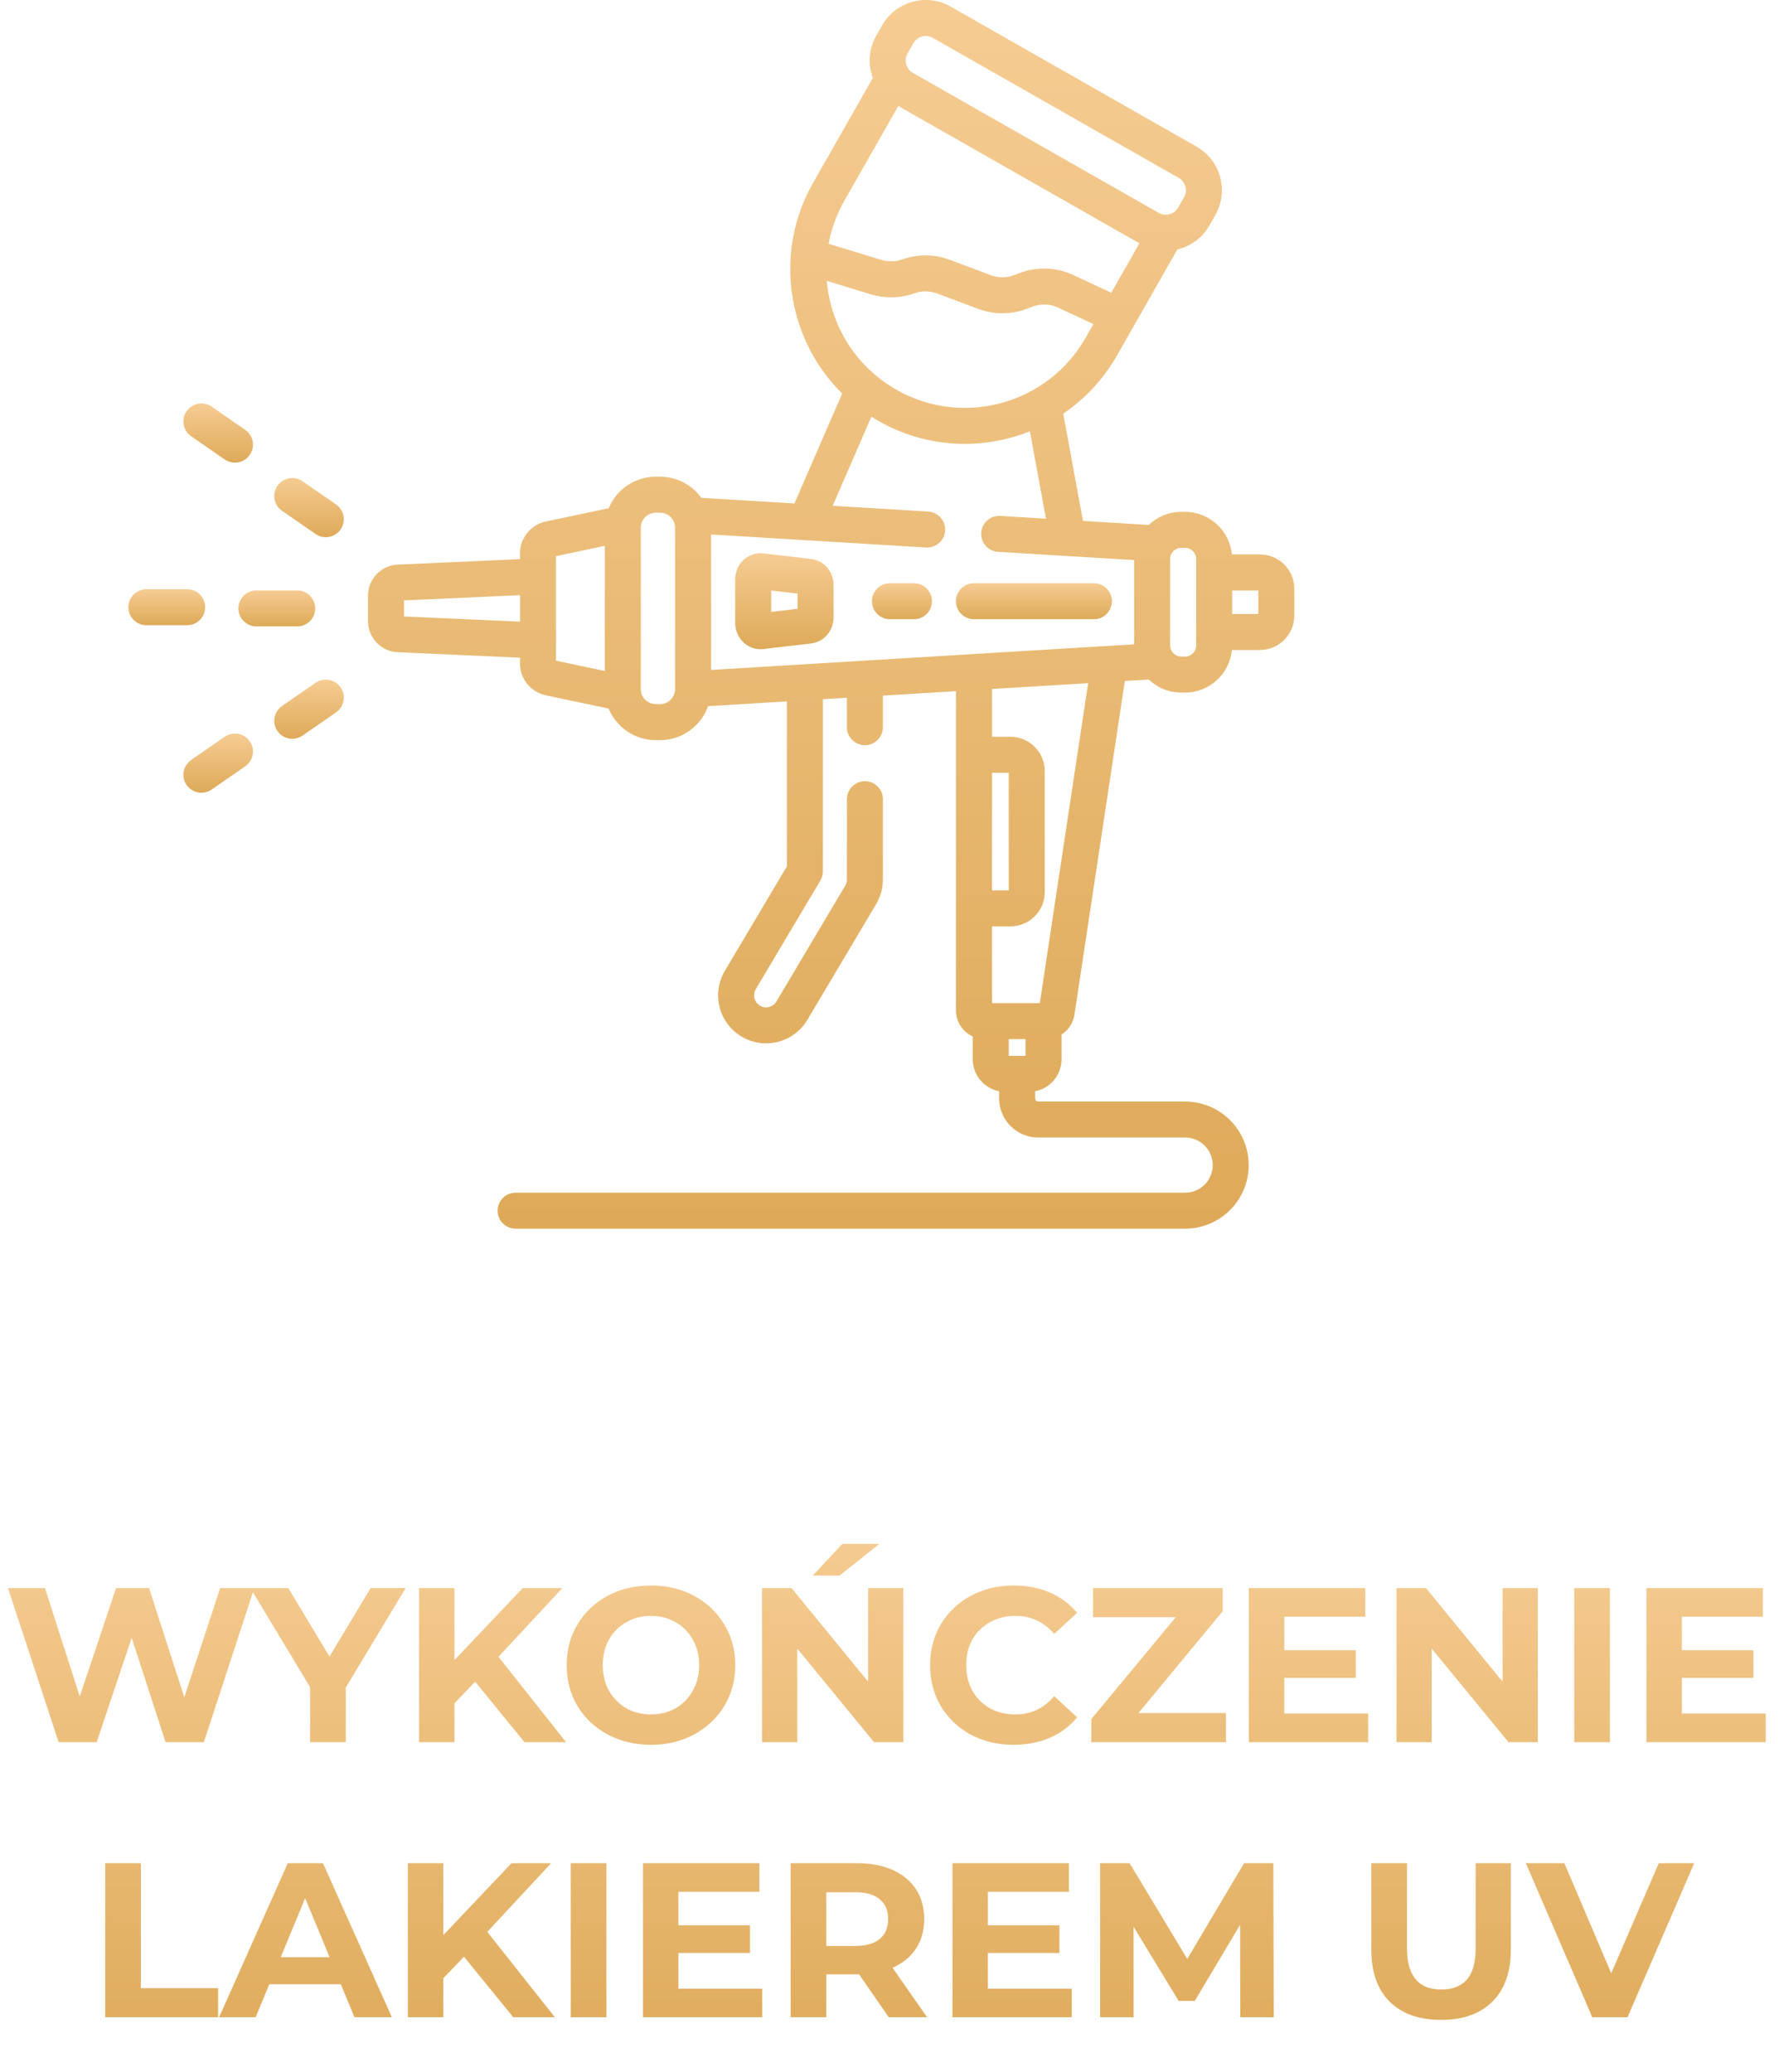 <?xml version="1.0" encoding="UTF-8"?>
<svg xmlns="http://www.w3.org/2000/svg" width="97" height="113" viewBox="0 0 97 113" fill="none">
  <path d="M13.864 86.6L11.116 95H9.028L7.18 89.312L5.272 95H3.196L0.436 86.6H2.452L4.348 92.504L6.328 86.6H8.128L10.048 92.552L12.004 86.6H13.864ZM18.852 92.024V95H16.908V92L13.656 86.6H15.72L17.964 90.332L20.208 86.6H22.116L18.852 92.024ZM25.908 91.7L24.78 92.876V95H22.848V86.6H24.78V90.524L28.5 86.6H30.66L27.18 90.344L30.864 95H28.596L25.908 91.7ZM35.494 95.144C34.622 95.144 33.834 94.956 33.13 94.58C32.434 94.204 31.886 93.688 31.486 93.032C31.094 92.368 30.898 91.624 30.898 90.8C30.898 89.976 31.094 89.236 31.486 88.58C31.886 87.916 32.434 87.396 33.13 87.02C33.834 86.644 34.622 86.456 35.494 86.456C36.366 86.456 37.15 86.644 37.846 87.02C38.542 87.396 39.09 87.916 39.49 88.58C39.89 89.236 40.09 89.976 40.09 90.8C40.09 91.624 39.89 92.368 39.49 93.032C39.09 93.688 38.542 94.204 37.846 94.58C37.15 94.956 36.366 95.144 35.494 95.144ZM35.494 93.488C35.99 93.488 36.438 93.376 36.838 93.152C37.238 92.92 37.55 92.6 37.774 92.192C38.006 91.784 38.122 91.32 38.122 90.8C38.122 90.28 38.006 89.816 37.774 89.408C37.55 89 37.238 88.684 36.838 88.46C36.438 88.228 35.99 88.112 35.494 88.112C34.998 88.112 34.55 88.228 34.15 88.46C33.75 88.684 33.434 89 33.202 89.408C32.978 89.816 32.866 90.28 32.866 90.8C32.866 91.32 32.978 91.784 33.202 92.192C33.434 92.6 33.75 92.92 34.15 93.152C34.55 93.376 34.998 93.488 35.494 93.488ZM49.255 86.6V95H47.659L43.471 89.9V95H41.551V86.6H43.159L47.335 91.7V86.6H49.255ZM45.931 84.188H47.947L45.775 85.916H44.311L45.931 84.188ZM55.262 95.144C54.406 95.144 53.63 94.96 52.934 94.592C52.246 94.216 51.702 93.7 51.302 93.044C50.91 92.38 50.714 91.632 50.714 90.8C50.714 89.968 50.91 89.224 51.302 88.568C51.702 87.904 52.246 87.388 52.934 87.02C53.63 86.644 54.41 86.456 55.274 86.456C56.002 86.456 56.658 86.584 57.242 86.84C57.834 87.096 58.33 87.464 58.73 87.944L57.482 89.096C56.914 88.44 56.21 88.112 55.37 88.112C54.85 88.112 54.386 88.228 53.978 88.46C53.57 88.684 53.25 89 53.018 89.408C52.794 89.816 52.682 90.28 52.682 90.8C52.682 91.32 52.794 91.784 53.018 92.192C53.25 92.6 53.57 92.92 53.978 93.152C54.386 93.376 54.85 93.488 55.37 93.488C56.21 93.488 56.914 93.156 57.482 92.492L58.73 93.644C58.33 94.132 57.834 94.504 57.242 94.76C56.65 95.016 55.99 95.144 55.262 95.144ZM66.847 93.416V95H59.503V93.74L64.111 88.184H59.599V86.6H66.667V87.86L62.071 93.416H66.847ZM74.598 93.44V95H68.094V86.6H74.442V88.16H70.026V89.984H73.926V91.496H70.026V93.44H74.598ZM83.848 86.6V95H82.252L78.064 89.9V95H76.144V86.6H77.752L81.928 91.7V86.6H83.848ZM85.836 86.6H87.78V95H85.836V86.6ZM96.277 93.44V95H89.773V86.6H96.121V88.16H91.705V89.984H95.605V91.496H91.705V93.44H96.277ZM5.738 101.6H7.682V108.416H11.894V110H5.738V101.6ZM18.583 108.2H14.683L13.939 110H11.947L15.691 101.6H17.611L21.367 110H19.327L18.583 108.2ZM17.971 106.724L16.639 103.508L15.307 106.724H17.971ZM25.298 106.7L24.17 107.876V110H22.238V101.6H24.17V105.524L27.89 101.6H30.05L26.57 105.344L30.254 110H27.986L25.298 106.7ZM31.121 101.6H33.065V110H31.121V101.6ZM41.562 108.44V110H35.059V101.6H41.407V103.16H36.99V104.984H40.891V106.496H36.99V108.44H41.562ZM48.461 110L46.841 107.66H46.745H45.053V110H43.109V101.6H46.745C47.489 101.6 48.133 101.724 48.677 101.972C49.229 102.22 49.653 102.572 49.949 103.028C50.245 103.484 50.393 104.024 50.393 104.648C50.393 105.272 50.241 105.812 49.937 106.268C49.641 106.716 49.217 107.06 48.665 107.3L50.549 110H48.461ZM48.425 104.648C48.425 104.176 48.273 103.816 47.969 103.568C47.665 103.312 47.221 103.184 46.637 103.184H45.053V106.112H46.637C47.221 106.112 47.665 105.984 47.969 105.728C48.273 105.472 48.425 105.112 48.425 104.648ZM58.438 108.44V110H51.934V101.6H58.282V103.16H53.865V104.984H57.766V106.496H53.865V108.44H58.438ZM67.628 110L67.616 104.96L65.144 109.112H64.268L61.808 105.068V110H59.984V101.6H61.592L64.736 106.82L67.832 101.6H69.428L69.452 110H67.628ZM78.576 110.144C77.376 110.144 76.44 109.812 75.768 109.148C75.104 108.484 74.772 107.536 74.772 106.304V101.6H76.716V106.232C76.716 107.736 77.34 108.488 78.588 108.488C79.196 108.488 79.66 108.308 79.98 107.948C80.3 107.58 80.46 107.008 80.46 106.232V101.6H82.38V106.304C82.38 107.536 82.044 108.484 81.372 109.148C80.708 109.812 79.776 110.144 78.576 110.144ZM92.377 101.6L88.741 110H86.821L83.197 101.6H85.297L87.853 107.6L90.445 101.6H92.377Z" fill="url(#paint0_linear)"></path>
  <path d="M68.699 30.233H67.171C67.046 28.932 65.947 27.911 64.614 27.911H64.408C63.721 27.911 63.098 28.183 62.637 28.624L59.05 28.407L57.973 22.556C59.142 21.764 60.152 20.701 60.897 19.394L64.197 13.599C64.228 13.592 64.259 13.585 64.289 13.577C64.995 13.383 65.582 12.927 65.944 12.292L66.264 11.729C66.626 11.094 66.719 10.355 66.526 9.65C66.332 8.945 65.876 8.357 65.24 7.995L51.832 0.358C50.52 -0.389 48.845 0.071 48.098 1.382L47.778 1.945C47.416 2.58 47.323 3.319 47.516 4.024C47.538 4.102 47.563 4.177 47.591 4.252L44.338 9.963C43.079 12.175 42.756 14.744 43.429 17.199C43.879 18.84 44.74 20.296 45.921 21.459L43.316 27.454L38.241 27.147C37.735 26.45 36.916 25.994 35.991 25.994H35.757C34.599 25.994 33.605 26.706 33.187 27.714L29.752 28.44C28.942 28.611 28.353 29.337 28.353 30.166V30.49L21.687 30.788C20.778 30.828 20.066 31.573 20.066 32.482V33.871C20.066 34.78 20.778 35.525 21.687 35.565L28.353 35.863V36.187C28.353 37.016 28.942 37.742 29.752 37.913L33.187 38.639C33.605 39.647 34.599 40.359 35.757 40.359H35.991C37.198 40.359 38.225 39.584 38.609 38.507L42.906 38.247V47.243L39.522 52.939C38.785 54.179 39.194 55.788 40.435 56.525C40.845 56.769 41.303 56.894 41.767 56.894C41.984 56.894 42.202 56.866 42.417 56.812C43.095 56.639 43.664 56.213 44.022 55.612L47.773 49.299C48.013 48.894 48.14 48.432 48.14 47.962V43.579C48.14 43.037 47.701 42.597 47.159 42.597C46.617 42.597 46.178 43.037 46.178 43.579V47.962C46.178 48.079 46.146 48.195 46.086 48.296L42.334 54.61C42.245 54.76 42.102 54.867 41.933 54.91C41.764 54.953 41.588 54.928 41.438 54.838C41.287 54.749 41.181 54.606 41.138 54.437C41.094 54.268 41.12 54.092 41.209 53.941L44.731 48.014C44.821 47.862 44.869 47.689 44.869 47.513V38.129L46.177 38.05V39.654C46.177 40.196 46.617 40.635 47.158 40.635C47.7 40.635 48.14 40.196 48.14 39.654V37.931L52.123 37.69V41.158V49.532V55.096C52.123 55.728 52.499 56.272 53.039 56.52V57.759C53.039 58.624 53.659 59.347 54.478 59.508V59.9C54.478 61.074 55.433 62.028 56.606 62.028H64.619C65.448 62.028 66.124 62.703 66.124 63.533C66.124 64.363 65.449 65.038 64.619 65.038H28.113C27.571 65.038 27.132 65.477 27.132 66.019C27.132 66.561 27.571 67 28.113 67H64.619C66.531 67 68.086 65.445 68.086 63.533C68.086 61.621 66.531 60.066 64.619 60.066H56.606C56.515 60.066 56.441 59.991 56.441 59.9V59.508C57.26 59.347 57.88 58.624 57.88 57.759V56.414C58.256 56.173 58.526 55.775 58.589 55.306L61.332 37.132L62.636 37.053C63.098 37.494 63.721 37.766 64.407 37.766H64.614C65.947 37.766 67.045 36.745 67.17 35.444H68.698C69.731 35.444 70.572 34.604 70.572 33.57V32.107C70.573 31.073 69.732 30.233 68.699 30.233ZM28.354 33.898L22.029 33.616V32.737L28.354 32.455V33.898ZM32.976 36.589L30.316 36.026V30.327L32.976 29.765V36.589ZM36.809 37.574V37.578C36.809 38.029 36.442 38.396 35.991 38.396H35.757C35.306 38.396 34.939 38.029 34.939 37.578V28.775C34.939 28.324 35.306 27.957 35.757 27.957H35.991C36.442 27.957 36.809 28.324 36.809 28.775V37.574ZM49.483 2.916L49.803 2.354C50.015 1.982 50.489 1.852 50.86 2.064L64.269 9.701C64.449 9.803 64.579 9.97 64.633 10.169C64.688 10.369 64.662 10.578 64.559 10.758L64.239 11.32C64.136 11.5 63.97 11.63 63.77 11.684C63.571 11.739 63.362 11.713 63.182 11.61L49.773 3.973C49.593 3.871 49.464 3.704 49.409 3.505C49.354 3.305 49.38 3.096 49.483 2.916ZM46.044 10.935L48.98 5.78L62.127 13.268L60.592 15.963L58.527 14.998C57.599 14.564 56.518 14.528 55.563 14.9L55.313 14.997C54.898 15.158 54.439 15.161 54.022 15.005L51.789 14.167C50.956 13.855 50.035 13.847 49.196 14.147C48.833 14.277 48.429 14.286 48.06 14.173L45.178 13.293C45.331 12.475 45.62 11.679 46.044 10.935ZM45.322 16.68C45.198 16.228 45.118 15.772 45.079 15.315L47.486 16.05C48.256 16.285 49.098 16.266 49.856 15.995C50.259 15.851 50.7 15.855 51.1 16.005L53.333 16.842C54.203 17.168 55.158 17.162 56.025 16.826L56.274 16.728C56.732 16.55 57.251 16.567 57.696 16.776L59.618 17.674L59.191 18.423C57.127 22.047 52.498 23.317 48.874 21.252C48.474 21.025 48.102 20.763 47.756 20.475C47.739 20.46 47.722 20.446 47.705 20.432C46.558 19.457 45.729 18.163 45.322 16.68ZM55.918 57.579H55.002V56.663H55.918V57.579ZM56.696 54.701H54.087V50.514H55.097C56.127 50.514 56.965 49.676 56.965 48.646V42.045C56.965 41.015 56.127 40.177 55.097 40.177H54.087V37.571L59.33 37.253L56.696 54.701ZM54.087 48.551V42.139H55.002V48.551H54.087ZM61.839 35.135L38.772 36.531V29.146H38.772L50.494 29.855C51.034 29.887 51.5 29.476 51.533 28.935C51.566 28.394 51.154 27.929 50.613 27.896L45.401 27.581L47.512 22.723C47.639 22.804 47.77 22.883 47.902 22.958C49.386 23.803 51.004 24.205 52.601 24.205C53.821 24.205 55.028 23.97 56.155 23.52L57.032 28.284L54.538 28.133C53.997 28.101 53.532 28.513 53.499 29.054C53.467 29.595 53.879 30.06 54.419 30.092L61.838 30.541V35.135H61.839ZM65.221 35.196C65.221 35.531 64.949 35.803 64.615 35.803H64.408C64.073 35.803 63.801 35.531 63.801 35.196V30.48C63.801 30.146 64.074 29.874 64.408 29.874H64.615C64.949 29.874 65.221 30.146 65.221 30.48V35.196ZM68.61 33.481H67.184V32.195H68.61V33.481Z" fill="url(#paint1_linear)"></path>
  <path d="M44.225 30.48L41.622 30.176C41.241 30.132 40.856 30.254 40.566 30.512C40.261 30.784 40.086 31.178 40.086 31.596V33.972C40.086 34.389 40.261 34.784 40.566 35.056C40.817 35.279 41.139 35.401 41.468 35.401C41.519 35.401 41.571 35.398 41.622 35.392L44.225 35.087C44.924 35.006 45.451 34.396 45.451 33.668V31.9C45.451 31.172 44.924 30.562 44.225 30.48ZM43.488 33.198L42.049 33.366V32.202L43.488 32.37V33.198Z" fill="url(#paint2_linear)"></path>
  <path d="M49.833 31.803H48.524C47.982 31.803 47.543 32.242 47.543 32.784C47.543 33.326 47.982 33.765 48.524 33.765H49.833C50.375 33.765 50.814 33.326 50.814 32.784C50.814 32.242 50.375 31.803 49.833 31.803Z" fill="url(#paint3_linear)"></path>
  <path d="M59.645 31.803H53.102C52.56 31.803 52.121 32.242 52.121 32.784C52.121 33.326 52.56 33.765 53.102 33.765H59.645C60.187 33.765 60.626 33.326 60.626 32.784C60.626 32.242 60.187 31.803 59.645 31.803Z" fill="url(#paint4_linear)"></path>
  <path d="M16.206 32.195H13.981C13.439 32.195 13 32.635 13 33.177C13 33.719 13.439 34.158 13.981 34.158H16.206C16.748 34.158 17.187 33.718 17.187 33.177C17.187 32.635 16.748 32.195 16.206 32.195Z" fill="url(#paint5_linear)"></path>
  <path d="M18.322 27.505L16.493 26.24C16.047 25.931 15.436 26.043 15.127 26.488C14.819 26.934 14.931 27.546 15.376 27.854L17.205 29.119C17.376 29.237 17.57 29.294 17.763 29.294C18.074 29.294 18.38 29.146 18.571 28.871C18.879 28.425 18.768 27.814 18.322 27.505Z" fill="url(#paint6_linear)"></path>
  <path d="M18.571 37.482C18.262 37.037 17.651 36.925 17.205 37.233L15.376 38.499C14.931 38.807 14.819 39.419 15.127 39.864C15.318 40.14 15.624 40.287 15.935 40.287C16.128 40.287 16.323 40.231 16.493 40.113L18.322 38.847C18.768 38.539 18.879 37.928 18.571 37.482Z" fill="url(#paint7_linear)"></path>
  <path d="M10.206 32.13H7.981C7.439 32.13 7 32.569 7 33.111C7 33.653 7.439 34.093 7.981 34.093H10.206C10.748 34.093 11.187 33.653 11.187 33.111C11.187 32.569 10.748 32.13 10.206 32.13Z" fill="url(#paint8_linear)"></path>
  <path d="M13.369 23.44L11.54 22.174C11.094 21.866 10.483 21.977 10.174 22.423C9.866 22.869 9.977 23.48 10.423 23.789L12.252 25.054C12.423 25.172 12.617 25.228 12.81 25.228C13.121 25.228 13.427 25.081 13.618 24.805C13.926 24.36 13.815 23.748 13.369 23.44Z" fill="url(#paint9_linear)"></path>
  <path d="M13.618 40.423C13.309 39.977 12.698 39.866 12.252 40.174L10.423 41.44C9.977 41.748 9.866 42.359 10.174 42.805C10.365 43.081 10.671 43.228 10.982 43.228C11.175 43.228 11.369 43.172 11.54 43.054L13.369 41.788C13.815 41.48 13.926 40.869 13.618 40.423Z" fill="url(#paint10_linear)"></path>
  <defs>
    <linearGradient id="paint0_linear" x1="48.5" y1="83" x2="48.5" y2="113" gradientUnits="userSpaceOnUse">
      <stop stop-color="#F6CC93"></stop>
      <stop offset="1" stop-color="#DEAA59"></stop>
    </linearGradient>
    <linearGradient id="paint1_linear" x1="45.319" y1="0" x2="45.319" y2="67" gradientUnits="userSpaceOnUse">
      <stop stop-color="#F6CC93"></stop>
      <stop offset="1" stop-color="#DEAA59"></stop>
    </linearGradient>
    <linearGradient id="paint2_linear" x1="42.768" y1="30.167" x2="42.768" y2="35.401" gradientUnits="userSpaceOnUse">
      <stop stop-color="#F6CC93"></stop>
      <stop offset="1" stop-color="#DEAA59"></stop>
    </linearGradient>
    <linearGradient id="paint3_linear" x1="49.178" y1="31.803" x2="49.178" y2="33.765" gradientUnits="userSpaceOnUse">
      <stop stop-color="#F6CC93"></stop>
      <stop offset="1" stop-color="#DEAA59"></stop>
    </linearGradient>
    <linearGradient id="paint4_linear" x1="56.374" y1="31.803" x2="56.374" y2="33.765" gradientUnits="userSpaceOnUse">
      <stop stop-color="#F6CC93"></stop>
      <stop offset="1" stop-color="#DEAA59"></stop>
    </linearGradient>
    <linearGradient id="paint5_linear" x1="15.094" y1="32.195" x2="15.094" y2="34.158" gradientUnits="userSpaceOnUse">
      <stop stop-color="#F6CC93"></stop>
      <stop offset="1" stop-color="#DEAA59"></stop>
    </linearGradient>
    <linearGradient id="paint6_linear" x1="16.849" y1="26.065" x2="16.849" y2="29.294" gradientUnits="userSpaceOnUse">
      <stop stop-color="#F6CC93"></stop>
      <stop offset="1" stop-color="#DEAA59"></stop>
    </linearGradient>
    <linearGradient id="paint7_linear" x1="16.849" y1="37.059" x2="16.849" y2="40.287" gradientUnits="userSpaceOnUse">
      <stop stop-color="#F6CC93"></stop>
      <stop offset="1" stop-color="#DEAA59"></stop>
    </linearGradient>
    <linearGradient id="paint8_linear" x1="9.093" y1="32.13" x2="9.093" y2="34.093" gradientUnits="userSpaceOnUse">
      <stop stop-color="#F6CC93"></stop>
      <stop offset="1" stop-color="#DEAA59"></stop>
    </linearGradient>
    <linearGradient id="paint9_linear" x1="11.896" y1="22" x2="11.896" y2="25.228" gradientUnits="userSpaceOnUse">
      <stop stop-color="#F6CC93"></stop>
      <stop offset="1" stop-color="#DEAA59"></stop>
    </linearGradient>
    <linearGradient id="paint10_linear" x1="11.896" y1="40" x2="11.896" y2="43.228" gradientUnits="userSpaceOnUse">
      <stop stop-color="#F6CC93"></stop>
      <stop offset="1" stop-color="#DEAA59"></stop>
    </linearGradient>
  </defs>
</svg>
